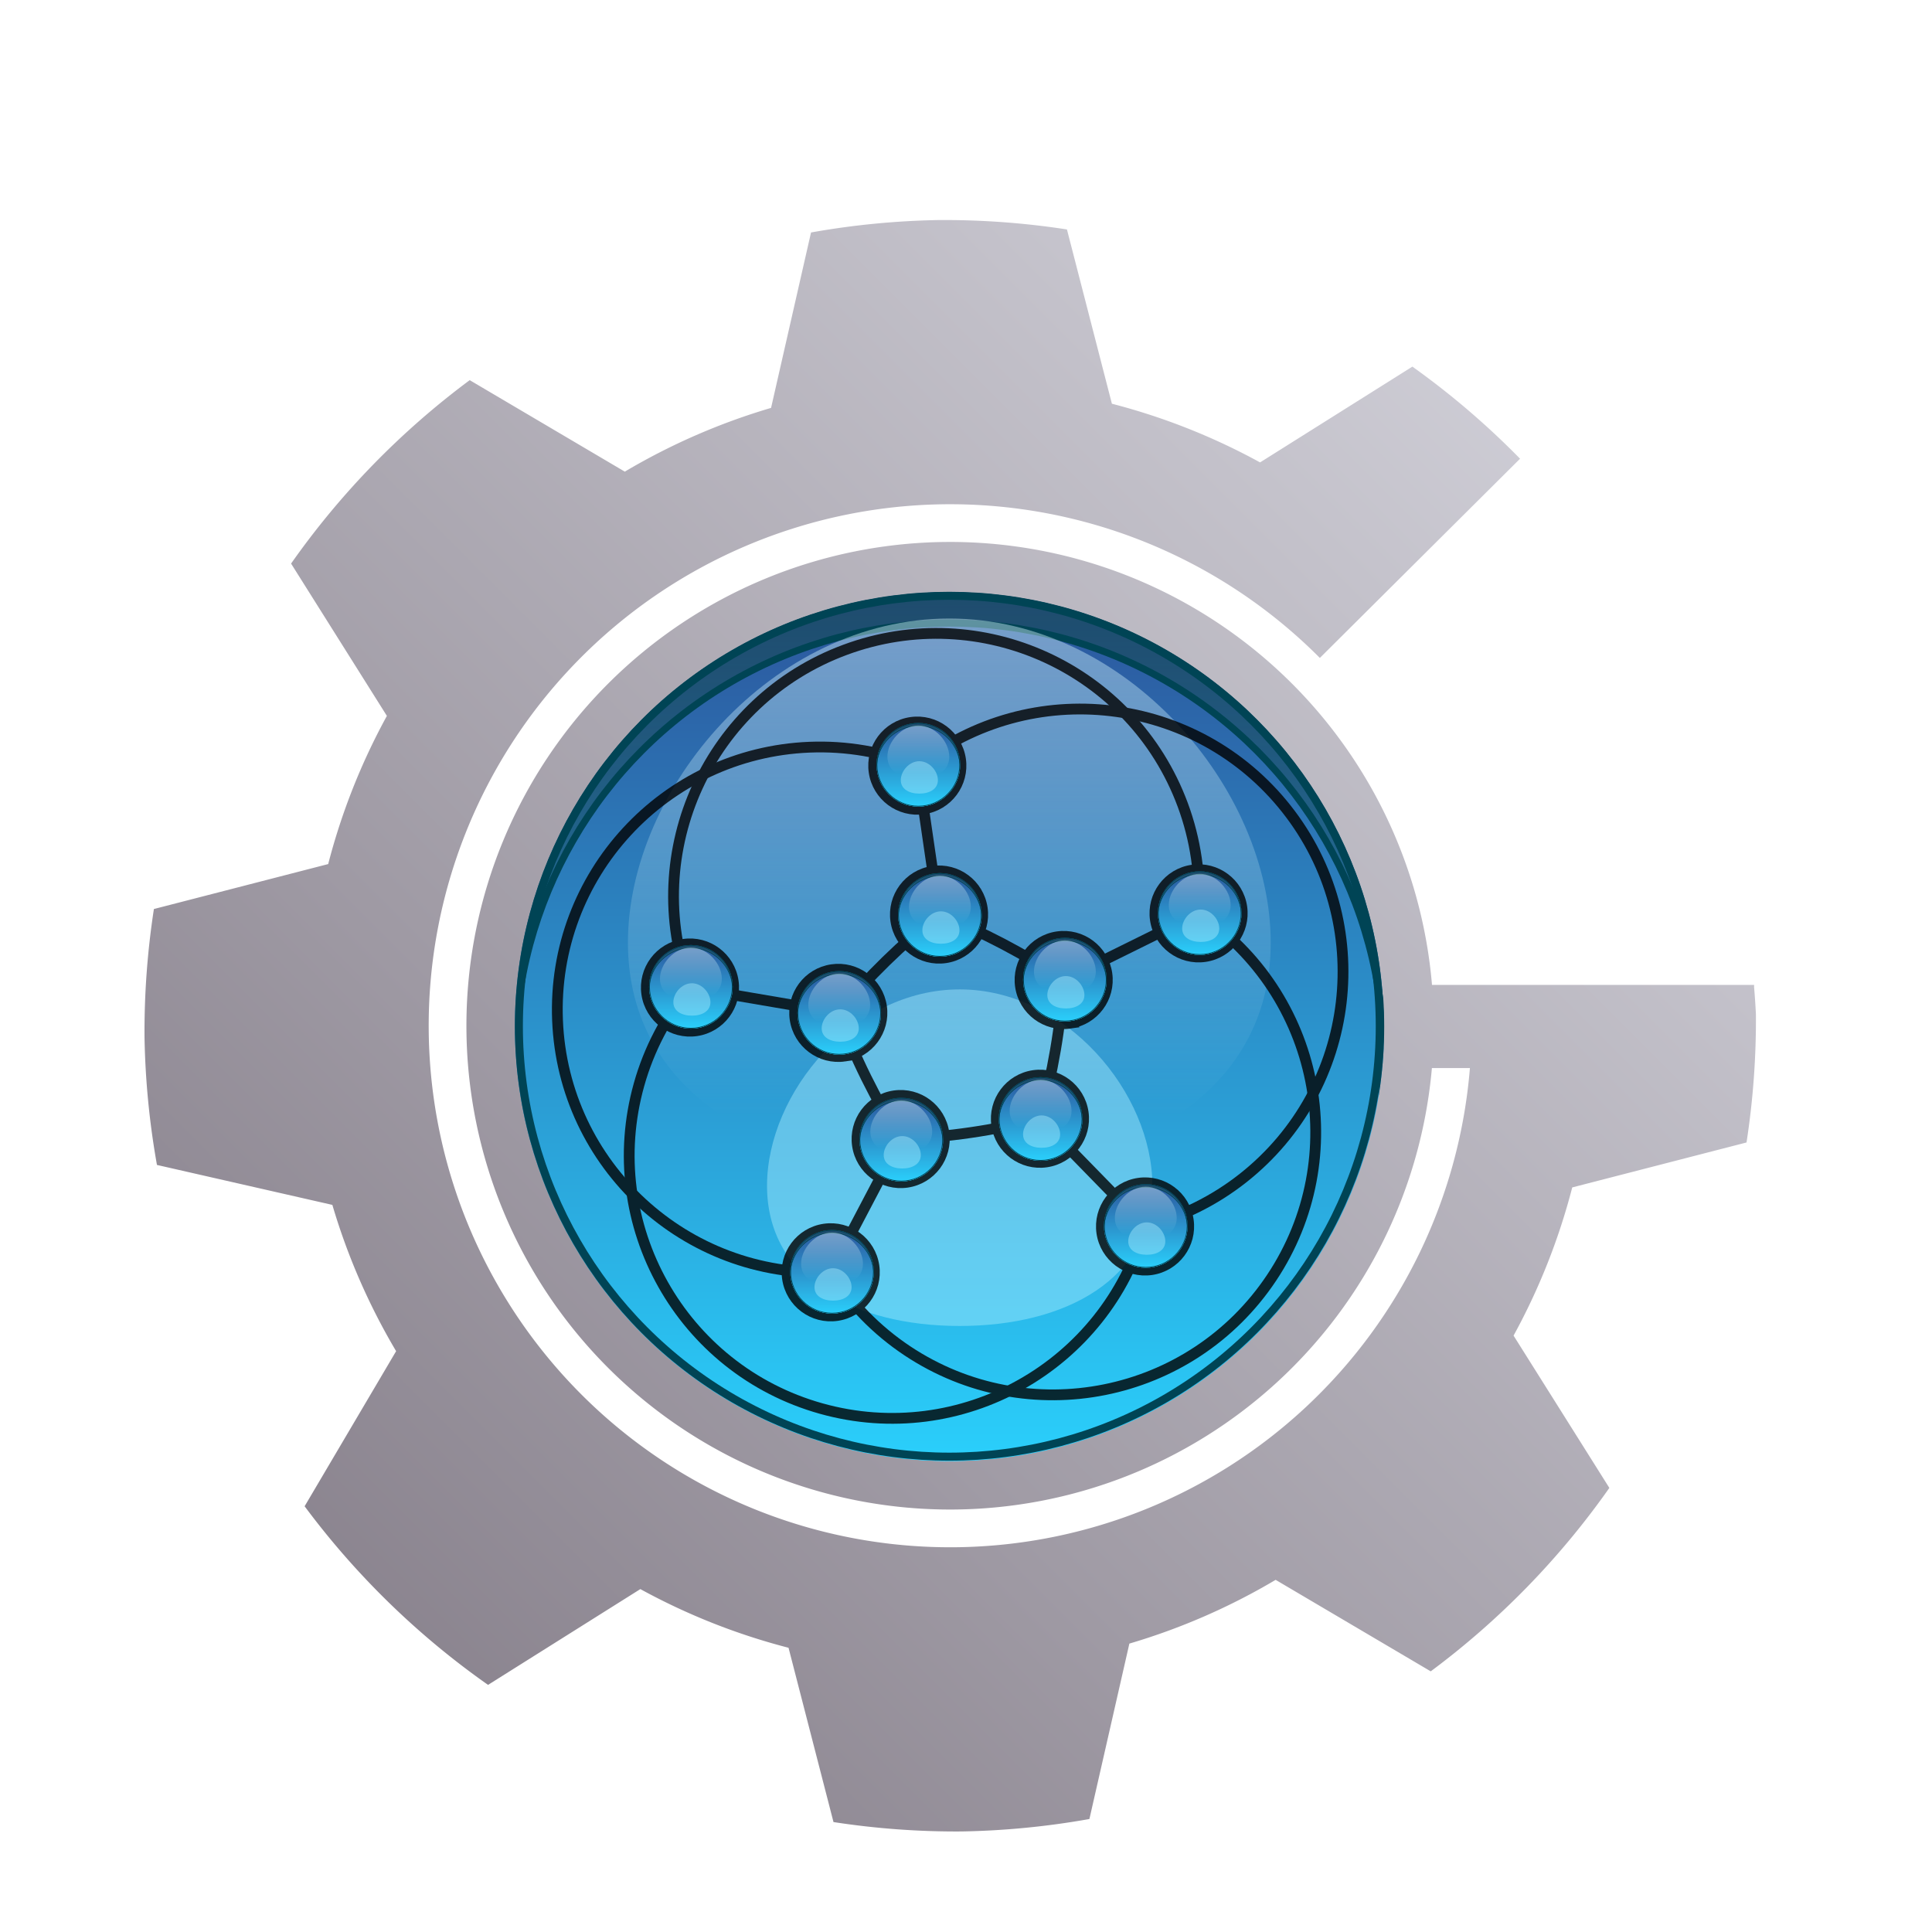 <?xml version="1.0" encoding="UTF-8" standalone="no"?>
<svg xmlns:dc="http://purl.org/dc/elements/1.1/" xmlns:cc="http://creativecommons.org/ns#" xmlns:rdf="http://www.w3.org/1999/02/22-rdf-syntax-ns#" xmlns:svg="http://www.w3.org/2000/svg" xmlns="http://www.w3.org/2000/svg" xmlns:xlink="http://www.w3.org/1999/xlink" version="1.1" id="svg8155" viewBox="0 0 204.169 204.169" height="57.621mm" width="57.621mm">
  <defs id="defs8157">
    <filter id="filter8143" style="color-interpolation-filters:sRGB">
      <feFlood id="feFlood8145" result="flood" flood-color="rgb(0,0,0)" flood-opacity="0.498"/>
      <feComposite id="feComposite8147" result="composite1" operator="in" in2="SourceGraphic" in="flood"/>
      <feGaussianBlur id="feGaussianBlur8149" result="blur" stdDeviation="17.188" in="composite1"/>
      <feOffset id="feOffset8151" result="offset" dy="16.1" dx="-2.1"/>
      <feComposite id="feComposite8153" result="composite2" operator="over" in2="offset" in="SourceGraphic"/>
    </filter>
    <linearGradient gradientUnits="userSpaceOnUse" y2="425.362" x2="2039" y1="9.862" x1="2454.5" id="linearGradient19116-3-9" xlink:href="#linearGradient6809" gradientTransform="translate(-4785.516,319.578)"/>
    <linearGradient id="linearGradient6809">
      <stop style="stop-color:#dbdbe3;stop-opacity:1" offset="0" id="stop6811"/>
      <stop style="stop-color:#87808b;stop-opacity:1" offset="1" id="stop6813"/>
    </linearGradient>
    <linearGradient y2="436.362" x2="221" y1="100.362" x1="221" gradientTransform="translate(380,0)" gradientUnits="userSpaceOnUse" id="linearGradient21521" xlink:href="#linearGradient16708"/>
    <linearGradient id="linearGradient16708">
      <stop id="stop16710" offset="0" style="stop-color:#2c5aa0;stop-opacity:1"/>
      <stop id="stop16712" offset="1" style="stop-color:#2ad4ff;stop-opacity:1"/>
    </linearGradient>
    <linearGradient gradientUnits="userSpaceOnUse" y2="434.351" x2="597.505" y1="99.889" x1="597.505" id="linearGradient16734-3-7" xlink:href="#linearGradient16728"/>
    <linearGradient id="linearGradient16728">
      <stop id="stop16730" offset="0" style="stop-color:#164450;stop-opacity:0.632"/>
      <stop id="stop16732" offset="1" style="stop-color:#164450;stop-opacity:0;"/>
    </linearGradient>
    <linearGradient y2="436.362" x2="221" y1="100.362" x1="221" gradientTransform="translate(380,12)" gradientUnits="userSpaceOnUse" id="linearGradient7709" xlink:href="#linearGradient16708"/>
    <clipPath id="clipPath16942-0-6" clipPathUnits="userSpaceOnUse">
      <circle r="168.5" cy="266.923" cx="601.672" id="circle16944-0-9" style="fill:#000000;fill-opacity:1;stroke:none;stroke-width:2.705;stroke-linejoin:bevel;stroke-miterlimit:4;stroke-dasharray:none;stroke-opacity:1"/>
    </clipPath>
    <filter height="1.252" y="-0.126" width="1.252" x="-0.126" id="filter16817-38-0" style="color-interpolation-filters:sRGB">
      <feGaussianBlur id="feGaussianBlur16819-2-8" stdDeviation="17.692"/>
    </filter>
    <linearGradient y2="295.051" x2="599.627" y1="104.839" x1="599.627" gradientTransform="translate(0,6)" gradientUnits="userSpaceOnUse" id="linearGradient21525" xlink:href="#linearGradient16741"/>
    <linearGradient id="linearGradient16741">
      <stop id="stop16743" offset="0" style="stop-color:#d5f6ff;stop-opacity:0.759"/>
      <stop id="stop16745" offset="1" style="stop-color:#d5f6ff;stop-opacity:0;"/>
    </linearGradient>
    <filter height="1.104" y="-0.052" width="1.089" x="-0.045" id="filter17500-4-3" style="color-interpolation-filters:sRGB">
      <feGaussianBlur id="feGaussianBlur17502-6-5" stdDeviation="4.647"/>
    </filter>
    <clipPath id="clipPath17226-9-5" clipPathUnits="userSpaceOnUse">
      <circle style="fill:url(#linearGradient17230);fill-opacity:1;stroke:none;stroke-width:2.705;stroke-linejoin:bevel;stroke-miterlimit:4;stroke-dasharray:none;stroke-opacity:1" id="circle17228-10-8" cx="601.5" cy="388.737" r="168.5"/>
    </clipPath>
    <filter height="1.082" y="-0.041" width="1.082" x="-0.041" id="filter17218-9-9" style="color-interpolation-filters:sRGB">
      <feGaussianBlur id="feGaussianBlur17220-40-6" stdDeviation="5.729"/>
    </filter>
    <filter height="1.73" y="-0.365" width="1.631" x="-0.315" id="filter17520-3-3" style="color-interpolation-filters:sRGB">
      <feGaussianBlur id="feGaussianBlur17522-99-6" stdDeviation="19.68"/>
    </filter>
    <filter id="filter21963" style="color-interpolation-filters:sRGB">
      <feColorMatrix id="feColorMatrix21965" result="color1" values="210" type="hueRotate"/>
      <feColorMatrix id="feColorMatrix21967" result="color2" values="1" type="saturate"/>
    </filter>
    <filter id="filter19686-4" style="color-interpolation-filters:sRGB">
      <feColorMatrix id="feColorMatrix19688-5" result="color1" values="310" type="hueRotate"/>
      <feColorMatrix id="feColorMatrix19690-8" result="color2" values="1" type="saturate"/>
    </filter>
    <linearGradient y2="436.362" x2="221" y1="100.362" x1="221" gradientTransform="translate(400.668,-319.99)" gradientUnits="userSpaceOnUse" id="linearGradient7711" xlink:href="#linearGradient16708"/>
    <linearGradient y2="434.351" x2="597.505" y1="99.889" x1="597.505" gradientTransform="translate(20.668,-319.99)" gradientUnits="userSpaceOnUse" id="linearGradient7713" xlink:href="#linearGradient16728"/>
    <clipPath id="clipPath16942-5-2-7" clipPathUnits="userSpaceOnUse">
      <circle r="168.5" cy="266.923" cx="601.672" id="circle16944-6-3-58" style="fill:#000000;fill-opacity:1;stroke:none;stroke-width:2.705;stroke-linejoin:bevel;stroke-miterlimit:4;stroke-dasharray:none;stroke-opacity:1"/>
    </clipPath>
    <filter height="1.252" y="-0.126" width="1.252" x="-0.126" id="filter16817-6-1-2" style="color-interpolation-filters:sRGB">
      <feGaussianBlur id="feGaussianBlur16819-0-5-6" stdDeviation="17.692"/>
    </filter>
    <linearGradient y2="295.051" x2="599.627" y1="104.839" x1="599.627" gradientTransform="translate(20.668,-313.99)" gradientUnits="userSpaceOnUse" id="linearGradient7717" xlink:href="#linearGradient16741"/>
    <filter height="1.104" y="-0.052" width="1.089" x="-0.045" id="filter17500-9-0-5" style="color-interpolation-filters:sRGB">
      <feGaussianBlur id="feGaussianBlur17502-5-8-5" stdDeviation="4.647"/>
    </filter>
    <clipPath id="clipPath17226-5-4-1" clipPathUnits="userSpaceOnUse">
      <circle style="fill:url(#linearGradient17230);fill-opacity:1;stroke:none;stroke-width:2.705;stroke-linejoin:bevel;stroke-miterlimit:4;stroke-dasharray:none;stroke-opacity:1" id="circle17228-9-2-7" cx="601.5" cy="388.737" r="168.5"/>
    </clipPath>
    <filter height="1.082" y="-0.041" width="1.082" x="-0.041" id="filter17218-2-6-3" style="color-interpolation-filters:sRGB">
      <feGaussianBlur id="feGaussianBlur17220-4-5-6" stdDeviation="5.729"/>
    </filter>
    <filter height="1.73" y="-0.365" width="1.631" x="-0.315" id="filter17520-2-7-9" style="color-interpolation-filters:sRGB">
      <feGaussianBlur id="feGaussianBlur17522-9-5-4" stdDeviation="19.68"/>
    </filter>
    <filter id="filter8798" style="color-interpolation-filters:sRGB">
      <feColorMatrix id="feColorMatrix8800" result="color1" values="310" type="hueRotate"/>
      <feColorMatrix id="feColorMatrix8802" result="color2" values="1" type="saturate"/>
    </filter>
    <clipPath id="clipPath8825" clipPathUnits="userSpaceOnUse">
      <circle r="168.5" cy="266.923" cx="601.672" id="circle8827" style="fill:#000000;fill-opacity:1;stroke:none;stroke-width:2.705;stroke-linejoin:bevel;stroke-miterlimit:4;stroke-dasharray:none;stroke-opacity:1"/>
    </clipPath>
    <clipPath id="clipPath8844" clipPathUnits="userSpaceOnUse">
      <circle style="fill:url(#linearGradient17230);fill-opacity:1;stroke:none;stroke-width:2.705;stroke-linejoin:bevel;stroke-miterlimit:4;stroke-dasharray:none;stroke-opacity:1" id="circle8846" cx="601.5" cy="388.737" r="168.5"/>
    </clipPath>
    <filter id="filter8856" style="color-interpolation-filters:sRGB">
      <feColorMatrix id="feColorMatrix8858" result="color1" values="310" type="hueRotate"/>
      <feColorMatrix id="feColorMatrix8860" result="color2" values="1" type="saturate"/>
    </filter>
    <clipPath id="clipPath8883" clipPathUnits="userSpaceOnUse">
      <circle r="168.5" cy="266.923" cx="601.672" id="circle8885" style="fill:#000000;fill-opacity:1;stroke:none;stroke-width:2.705;stroke-linejoin:bevel;stroke-miterlimit:4;stroke-dasharray:none;stroke-opacity:1"/>
    </clipPath>
    <clipPath id="clipPath8902" clipPathUnits="userSpaceOnUse">
      <circle style="fill:url(#linearGradient17230);fill-opacity:1;stroke:none;stroke-width:2.705;stroke-linejoin:bevel;stroke-miterlimit:4;stroke-dasharray:none;stroke-opacity:1" id="circle8904" cx="601.5" cy="388.737" r="168.5"/>
    </clipPath>
    <filter id="filter8914" style="color-interpolation-filters:sRGB">
      <feColorMatrix id="feColorMatrix8916" result="color1" values="310" type="hueRotate"/>
      <feColorMatrix id="feColorMatrix8918" result="color2" values="1" type="saturate"/>
    </filter>
    <clipPath id="clipPath8941" clipPathUnits="userSpaceOnUse">
      <circle r="168.5" cy="266.923" cx="601.672" id="circle8943" style="fill:#000000;fill-opacity:1;stroke:none;stroke-width:2.705;stroke-linejoin:bevel;stroke-miterlimit:4;stroke-dasharray:none;stroke-opacity:1"/>
    </clipPath>
    <clipPath id="clipPath8960" clipPathUnits="userSpaceOnUse">
      <circle style="fill:url(#linearGradient17230);fill-opacity:1;stroke:none;stroke-width:2.705;stroke-linejoin:bevel;stroke-miterlimit:4;stroke-dasharray:none;stroke-opacity:1" id="circle8962" cx="601.5" cy="388.737" r="168.5"/>
    </clipPath>
    <filter id="filter8972" style="color-interpolation-filters:sRGB">
      <feColorMatrix id="feColorMatrix8974" result="color1" values="310" type="hueRotate"/>
      <feColorMatrix id="feColorMatrix8976" result="color2" values="1" type="saturate"/>
    </filter>
    <clipPath id="clipPath8999" clipPathUnits="userSpaceOnUse">
      <circle r="168.5" cy="266.923" cx="601.672" id="circle9001" style="fill:#000000;fill-opacity:1;stroke:none;stroke-width:2.705;stroke-linejoin:bevel;stroke-miterlimit:4;stroke-dasharray:none;stroke-opacity:1"/>
    </clipPath>
    <clipPath id="clipPath9018" clipPathUnits="userSpaceOnUse">
      <circle style="fill:url(#linearGradient17230);fill-opacity:1;stroke:none;stroke-width:2.705;stroke-linejoin:bevel;stroke-miterlimit:4;stroke-dasharray:none;stroke-opacity:1" id="circle9020" cx="601.5" cy="388.737" r="168.5"/>
    </clipPath>
    <filter id="filter9030" style="color-interpolation-filters:sRGB">
      <feColorMatrix id="feColorMatrix9032" result="color1" values="310" type="hueRotate"/>
      <feColorMatrix id="feColorMatrix9034" result="color2" values="1" type="saturate"/>
    </filter>
    <clipPath id="clipPath9057" clipPathUnits="userSpaceOnUse">
      <circle r="168.5" cy="266.923" cx="601.672" id="circle9059" style="fill:#000000;fill-opacity:1;stroke:none;stroke-width:2.705;stroke-linejoin:bevel;stroke-miterlimit:4;stroke-dasharray:none;stroke-opacity:1"/>
    </clipPath>
    <clipPath id="clipPath9076" clipPathUnits="userSpaceOnUse">
      <circle style="fill:url(#linearGradient17230);fill-opacity:1;stroke:none;stroke-width:2.705;stroke-linejoin:bevel;stroke-miterlimit:4;stroke-dasharray:none;stroke-opacity:1" id="circle9078" cx="601.5" cy="388.737" r="168.5"/>
    </clipPath>
    <filter id="filter9088" style="color-interpolation-filters:sRGB">
      <feColorMatrix id="feColorMatrix9090" result="color1" values="310" type="hueRotate"/>
      <feColorMatrix id="feColorMatrix9092" result="color2" values="1" type="saturate"/>
    </filter>
    <clipPath id="clipPath9115" clipPathUnits="userSpaceOnUse">
      <circle r="168.5" cy="266.923" cx="601.672" id="circle9117" style="fill:#000000;fill-opacity:1;stroke:none;stroke-width:2.705;stroke-linejoin:bevel;stroke-miterlimit:4;stroke-dasharray:none;stroke-opacity:1"/>
    </clipPath>
    <clipPath id="clipPath9134" clipPathUnits="userSpaceOnUse">
      <circle style="fill:url(#linearGradient17230);fill-opacity:1;stroke:none;stroke-width:2.705;stroke-linejoin:bevel;stroke-miterlimit:4;stroke-dasharray:none;stroke-opacity:1" id="circle9136" cx="601.5" cy="388.737" r="168.5"/>
    </clipPath>
    <filter id="filter9146" style="color-interpolation-filters:sRGB">
      <feColorMatrix id="feColorMatrix9148" result="color1" values="310" type="hueRotate"/>
      <feColorMatrix id="feColorMatrix9150" result="color2" values="1" type="saturate"/>
    </filter>
    <clipPath id="clipPath9173" clipPathUnits="userSpaceOnUse">
      <circle r="168.5" cy="266.923" cx="601.672" id="circle9175" style="fill:#000000;fill-opacity:1;stroke:none;stroke-width:2.705;stroke-linejoin:bevel;stroke-miterlimit:4;stroke-dasharray:none;stroke-opacity:1"/>
    </clipPath>
    <clipPath id="clipPath9192" clipPathUnits="userSpaceOnUse">
      <circle style="fill:url(#linearGradient17230);fill-opacity:1;stroke:none;stroke-width:2.705;stroke-linejoin:bevel;stroke-miterlimit:4;stroke-dasharray:none;stroke-opacity:1" id="circle9194" cx="601.5" cy="388.737" r="168.5"/>
    </clipPath>
    <filter id="filter9204" style="color-interpolation-filters:sRGB">
      <feColorMatrix id="feColorMatrix9206" result="color1" values="310" type="hueRotate"/>
      <feColorMatrix id="feColorMatrix9208" result="color2" values="1" type="saturate"/>
    </filter>
    <clipPath id="clipPath9231" clipPathUnits="userSpaceOnUse">
      <circle r="168.5" cy="266.923" cx="601.672" id="circle9233" style="fill:#000000;fill-opacity:1;stroke:none;stroke-width:2.705;stroke-linejoin:bevel;stroke-miterlimit:4;stroke-dasharray:none;stroke-opacity:1"/>
    </clipPath>
    <clipPath id="clipPath9250" clipPathUnits="userSpaceOnUse">
      <circle style="fill:url(#linearGradient17230);fill-opacity:1;stroke:none;stroke-width:2.705;stroke-linejoin:bevel;stroke-miterlimit:4;stroke-dasharray:none;stroke-opacity:1" id="circle9252" cx="601.5" cy="388.737" r="168.5"/>
    </clipPath>
    <filter id="filter9262" style="color-interpolation-filters:sRGB">
      <feColorMatrix id="feColorMatrix9264" result="color1" values="310" type="hueRotate"/>
      <feColorMatrix id="feColorMatrix9266" result="color2" values="1" type="saturate"/>
    </filter>
    <clipPath id="clipPath9289" clipPathUnits="userSpaceOnUse">
      <circle r="168.5" cy="266.923" cx="601.672" id="circle9291" style="fill:#000000;fill-opacity:1;stroke:none;stroke-width:2.705;stroke-linejoin:bevel;stroke-miterlimit:4;stroke-dasharray:none;stroke-opacity:1"/>
    </clipPath>
    <clipPath id="clipPath9308" clipPathUnits="userSpaceOnUse">
      <circle style="fill:url(#linearGradient17230);fill-opacity:1;stroke:none;stroke-width:2.705;stroke-linejoin:bevel;stroke-miterlimit:4;stroke-dasharray:none;stroke-opacity:1" id="circle9310" cx="601.5" cy="388.737" r="168.5"/>
    </clipPath>
    <linearGradient y2="436.362" x2="221" y1="100.362" x1="221" gradientTransform="translate(380,12)" gradientUnits="userSpaceOnUse" id="linearGradient10187" xlink:href="#linearGradient16708"/>
    <linearGradient y2="436.362" x2="221" y1="100.362" x1="221" gradientTransform="translate(400.668,-319.99)" gradientUnits="userSpaceOnUse" id="linearGradient10189" xlink:href="#linearGradient16708"/>
    <linearGradient y2="434.351" x2="597.505" y1="99.889" x1="597.505" gradientTransform="translate(20.668,-319.99)" gradientUnits="userSpaceOnUse" id="linearGradient10191" xlink:href="#linearGradient16728"/>
    <linearGradient y2="436.362" x2="221" y1="100.362" x1="221" gradientTransform="translate(380,12)" gradientUnits="userSpaceOnUse" id="linearGradient10193" xlink:href="#linearGradient16708"/>
    <linearGradient y2="295.051" x2="599.627" y1="104.839" x1="599.627" gradientTransform="translate(20.668,-313.99)" gradientUnits="userSpaceOnUse" id="linearGradient10195" xlink:href="#linearGradient16741"/>
    <linearGradient y2="436.362" x2="221" y1="100.362" x1="221" gradientTransform="translate(400.668,-319.99)" gradientUnits="userSpaceOnUse" id="linearGradient10197" xlink:href="#linearGradient16708"/>
    <linearGradient y2="434.351" x2="597.505" y1="99.889" x1="597.505" gradientTransform="translate(20.668,-319.99)" gradientUnits="userSpaceOnUse" id="linearGradient10199" xlink:href="#linearGradient16728"/>
    <linearGradient y2="436.362" x2="221" y1="100.362" x1="221" gradientTransform="translate(380,12)" gradientUnits="userSpaceOnUse" id="linearGradient10201" xlink:href="#linearGradient16708"/>
    <linearGradient y2="295.051" x2="599.627" y1="104.839" x1="599.627" gradientTransform="translate(20.668,-313.99)" gradientUnits="userSpaceOnUse" id="linearGradient10203" xlink:href="#linearGradient16741"/>
    <linearGradient y2="436.362" x2="221" y1="100.362" x1="221" gradientTransform="translate(400.668,-319.99)" gradientUnits="userSpaceOnUse" id="linearGradient10205" xlink:href="#linearGradient16708"/>
    <linearGradient y2="434.351" x2="597.505" y1="99.889" x1="597.505" gradientTransform="translate(20.668,-319.99)" gradientUnits="userSpaceOnUse" id="linearGradient10207" xlink:href="#linearGradient16728"/>
    <linearGradient y2="436.362" x2="221" y1="100.362" x1="221" gradientTransform="translate(380,12)" gradientUnits="userSpaceOnUse" id="linearGradient10209" xlink:href="#linearGradient16708"/>
    <linearGradient y2="295.051" x2="599.627" y1="104.839" x1="599.627" gradientTransform="translate(20.668,-313.99)" gradientUnits="userSpaceOnUse" id="linearGradient10211" xlink:href="#linearGradient16741"/>
    <linearGradient y2="436.362" x2="221" y1="100.362" x1="221" gradientTransform="translate(400.668,-319.99)" gradientUnits="userSpaceOnUse" id="linearGradient10213" xlink:href="#linearGradient16708"/>
    <linearGradient y2="434.351" x2="597.505" y1="99.889" x1="597.505" gradientTransform="translate(20.668,-319.99)" gradientUnits="userSpaceOnUse" id="linearGradient10215" xlink:href="#linearGradient16728"/>
    <linearGradient y2="436.362" x2="221" y1="100.362" x1="221" gradientTransform="translate(380,12)" gradientUnits="userSpaceOnUse" id="linearGradient10217" xlink:href="#linearGradient16708"/>
    <linearGradient y2="295.051" x2="599.627" y1="104.839" x1="599.627" gradientTransform="translate(20.668,-313.99)" gradientUnits="userSpaceOnUse" id="linearGradient10219" xlink:href="#linearGradient16741"/>
    <linearGradient y2="436.362" x2="221" y1="100.362" x1="221" gradientTransform="translate(400.668,-319.99)" gradientUnits="userSpaceOnUse" id="linearGradient10221" xlink:href="#linearGradient16708"/>
    <linearGradient y2="434.351" x2="597.505" y1="99.889" x1="597.505" gradientTransform="translate(20.668,-319.99)" gradientUnits="userSpaceOnUse" id="linearGradient10223" xlink:href="#linearGradient16728"/>
    <linearGradient y2="436.362" x2="221" y1="100.362" x1="221" gradientTransform="translate(380,12)" gradientUnits="userSpaceOnUse" id="linearGradient10225" xlink:href="#linearGradient16708"/>
    <linearGradient y2="295.051" x2="599.627" y1="104.839" x1="599.627" gradientTransform="translate(20.668,-313.99)" gradientUnits="userSpaceOnUse" id="linearGradient10227" xlink:href="#linearGradient16741"/>
    <linearGradient y2="436.362" x2="221" y1="100.362" x1="221" gradientTransform="translate(400.668,-319.99)" gradientUnits="userSpaceOnUse" id="linearGradient10229" xlink:href="#linearGradient16708"/>
    <linearGradient y2="434.351" x2="597.505" y1="99.889" x1="597.505" gradientTransform="translate(20.668,-319.99)" gradientUnits="userSpaceOnUse" id="linearGradient10231" xlink:href="#linearGradient16728"/>
    <linearGradient y2="436.362" x2="221" y1="100.362" x1="221" gradientTransform="translate(380,12)" gradientUnits="userSpaceOnUse" id="linearGradient10233" xlink:href="#linearGradient16708"/>
    <linearGradient y2="295.051" x2="599.627" y1="104.839" x1="599.627" gradientTransform="translate(20.668,-313.99)" gradientUnits="userSpaceOnUse" id="linearGradient10235" xlink:href="#linearGradient16741"/>
    <linearGradient y2="436.362" x2="221" y1="100.362" x1="221" gradientTransform="translate(400.668,-319.99)" gradientUnits="userSpaceOnUse" id="linearGradient10237" xlink:href="#linearGradient16708"/>
    <linearGradient y2="434.351" x2="597.505" y1="99.889" x1="597.505" gradientTransform="translate(20.668,-319.99)" gradientUnits="userSpaceOnUse" id="linearGradient10239" xlink:href="#linearGradient16728"/>
    <linearGradient y2="436.362" x2="221" y1="100.362" x1="221" gradientTransform="translate(380,12)" gradientUnits="userSpaceOnUse" id="linearGradient10241" xlink:href="#linearGradient16708"/>
    <linearGradient y2="295.051" x2="599.627" y1="104.839" x1="599.627" gradientTransform="translate(20.668,-313.99)" gradientUnits="userSpaceOnUse" id="linearGradient10243" xlink:href="#linearGradient16741"/>
    <linearGradient y2="436.362" x2="221" y1="100.362" x1="221" gradientTransform="translate(400.668,-319.99)" gradientUnits="userSpaceOnUse" id="linearGradient10245" xlink:href="#linearGradient16708"/>
    <linearGradient y2="434.351" x2="597.505" y1="99.889" x1="597.505" gradientTransform="translate(20.668,-319.99)" gradientUnits="userSpaceOnUse" id="linearGradient10247" xlink:href="#linearGradient16728"/>
    <linearGradient y2="436.362" x2="221" y1="100.362" x1="221" gradientTransform="translate(380,12)" gradientUnits="userSpaceOnUse" id="linearGradient10249" xlink:href="#linearGradient16708"/>
    <linearGradient y2="295.051" x2="599.627" y1="104.839" x1="599.627" gradientTransform="translate(20.668,-313.99)" gradientUnits="userSpaceOnUse" id="linearGradient10251" xlink:href="#linearGradient16741"/>
    <linearGradient y2="436.362" x2="221" y1="100.362" x1="221" gradientTransform="translate(400.668,-319.99)" gradientUnits="userSpaceOnUse" id="linearGradient10253" xlink:href="#linearGradient16708"/>
    <linearGradient y2="434.351" x2="597.505" y1="99.889" x1="597.505" gradientTransform="translate(20.668,-319.99)" gradientUnits="userSpaceOnUse" id="linearGradient10255" xlink:href="#linearGradient16728"/>
    <linearGradient y2="436.362" x2="221" y1="100.362" x1="221" gradientTransform="translate(380,12)" gradientUnits="userSpaceOnUse" id="linearGradient10257" xlink:href="#linearGradient16708"/>
    <linearGradient y2="295.051" x2="599.627" y1="104.839" x1="599.627" gradientTransform="translate(20.668,-313.99)" gradientUnits="userSpaceOnUse" id="linearGradient10259" xlink:href="#linearGradient16741"/>
  </defs>
  <g transform="translate(-126.487,-224.563)" id="layer1">
    <g style="display:inline;opacity:1;filter:url(#filter8143)" transform="matrix(0.38,0,0,0.38,1197.351,108.457)" id="g7783">
      <path id="path4467-8-2" d="m -2554.895,350.636 a 224.089,224.089 0 0 0 -35.523,3.457 l -11.113,48.785 a 178.926,178.926 0 0 0 -40.676,17.729 l -43.131,-25.445 a 224.089,224.089 0 0 0 -49.674,51.012 l 26.641,42.357 a 178.926,178.926 0 0 0 -16.322,41.207 l -48.469,12.502 a 224.089,224.089 0 0 0 -2.611,35.648 224.089,224.089 0 0 0 3.459,35.522 l 48.781,11.113 a 178.926,178.926 0 0 0 17.73,40.676 l -25.445,43.133 a 224.089,224.089 0 0 0 51.012,49.674 l 42.355,-26.639 a 178.926,178.926 0 0 0 41.209,16.32 l 12.502,48.469 a 224.089,224.089 0 0 0 35.648,2.611 224.089,224.089 0 0 0 35.522,-3.459 l 11.113,-48.783 a 178.926,178.926 0 0 0 40.676,-17.729 l 43.131,25.443 a 224.089,224.089 0 0 0 49.676,-51.01 l -26.639,-42.357 a 178.926,178.926 0 0 0 16.318,-41.209 l 48.469,-12.502 a 224.089,224.089 0 0 0 2.613,-35.648 224.089,224.089 0 0 0 -0.508,-7.529 l 0,-0.635 -89.574,0 a 134.544,134.544 0 0 0 -133.984,-123.192 134.544,134.544 0 0 0 -134.543,134.543 134.544,134.544 0 0 0 134.543,134.543 134.544,134.544 0 0 0 133.955,-122.769 l 10.572,0 a 145.035,145.034 0 0 1 -142.465,133.248 145.035,145.034 0 0 1 -147.082,-142.959 145.035,145.034 0 0 1 142.957,-147.08 145.035,145.034 0 0 1 104.859,42.729 l 55.676,-55.402 a 224.089,224.089 0 0 0 -29.945,-25.611 l -42.358,26.639 a 178.926,178.926 0 0 0 -41.207,-16.32 l -12.502,-48.469 a 224.089,224.089 0 0 0 -35.646,-2.611 z" style="fill:url(#linearGradient19116-3-9);fill-opacity:1;stroke:none;stroke-width:2.705;stroke-linejoin:bevel;stroke-miterlimit:4;stroke-dasharray:none;stroke-opacity:1"/>
      <g id="g17642-7-5" transform="matrix(0.717,0,0,0.717,-2983.233,383.583)">
        <circle style="fill:url(#linearGradient21521);fill-opacity:1;stroke:none;stroke-width:2.705;stroke-linejoin:bevel;stroke-miterlimit:4;stroke-dasharray:none;stroke-opacity:1" id="circle16716-3-6" cx="601.5" cy="266.862" r="168.5"/>
        <circle r="168.5" cy="266.862" cx="601.5" id="circle16724-0-4" style="fill:url(#linearGradient16734-3-7);fill-opacity:1;stroke:none;stroke-width:2.705;stroke-linejoin:bevel;stroke-miterlimit:4;stroke-dasharray:none;stroke-opacity:1"/>
        <circle clip-path="url(#clipPath16942-0-6)" style="fill:url(#linearGradient10187);fill-opacity:1;stroke:#004455;stroke-width:2.705;stroke-linejoin:bevel;stroke-miterlimit:4;stroke-dasharray:none;stroke-opacity:1;filter:url(#filter16817-38-0)" id="circle16749-8-4" cx="601.5" cy="278.862" r="168.5"/>
        <path id="circle16736-3-4" d="m 726.159,234.294 c 0,59.475 -55.812,89.689 -124.659,89.689 -68.847,0 -124.659,-30.214 -124.659,-89.689 0,-59.475 55.812,-125.689 124.659,-125.689 68.847,0 124.659,66.214 124.659,125.689 z" style="opacity:0.759;fill:url(#linearGradient21525);fill-opacity:1;stroke:none;stroke-width:2.705;stroke-linejoin:bevel;stroke-miterlimit:4;stroke-dasharray:none;stroke-opacity:1;filter:url(#filter17500-4-3)"/>
        <circle transform="translate(0,-122)" clip-path="url(#clipPath17226-9-5)" style="fill:none;fill-opacity:1;stroke:#004455;stroke-width:6.205;stroke-linejoin:bevel;stroke-miterlimit:4;stroke-dasharray:none;stroke-opacity:1;filter:url(#filter17218-9-9)" id="circle16946-3-9" cx="601.5" cy="388.737" r="168.5"/>
        <path transform="matrix(0.998,0,0,1.009,1.239,-3.432)" style="opacity:0.665;fill:#aaeeff;fill-opacity:1;stroke:none;stroke-width:2.705;stroke-linejoin:bevel;stroke-miterlimit:4;stroke-dasharray:none;stroke-opacity:1;filter:url(#filter17520-3-3)" d="m 680.383,329.106 c 0,35.727 -33.526,53.876 -74.883,53.876 -41.357,0 -74.883,-18.15 -74.883,-53.876 0,-35.727 33.526,-75.501 74.883,-75.501 41.357,0 74.883,39.775 74.883,75.501 z" id="path17284-8-9"/>
      </g>
      <g transform="matrix(-1.227,0.179,-0.179,-1.227,-2496.204,1283.959)" id="g4688-7-3-9" style="opacity:0.8">
        <g id="g4690-2-8-8" style="stroke-width:2.419;stroke-miterlimit:4;stroke-dasharray:none">
          <line style="fill:none;stroke:#000000;stroke-width:2.419;stroke-miterlimit:4;stroke-dasharray:none" x1="-39.396" y1="597.497" x2="-39.396" y2="631.247" id="line4692-4-4-7"/>
          <line style="fill:none;stroke:#000000;stroke-width:2.419;stroke-miterlimit:4;stroke-dasharray:none" x1="-64.937" y1="578.938" x2="-97.033" y2="589.362" id="line4694-87-6-1"/>
          <line style="fill:none;stroke:#000000;stroke-width:2.419;stroke-miterlimit:4;stroke-dasharray:none" x1="-55.181" y1="548.916" x2="-75.018" y2="521.609" id="line4696-9-2-0"/>
          <line style="fill:none;stroke:#000000;stroke-width:2.419;stroke-miterlimit:4;stroke-dasharray:none" x1="-23.611" y1="548.916" x2="-3.774" y2="521.609" id="line4698-2-1-9"/>
          <line style="fill:none;stroke:#000000;stroke-width:2.419;stroke-miterlimit:4;stroke-dasharray:none" x1="-13.855" y1="578.938" x2="18.239" y2="589.362" id="line4700-7-4-6"/>
          <path style="fill:none;stroke:#000000;stroke-width:2.419;stroke-miterlimit:4;stroke-dasharray:none" d="m -64.937,578.938 c 7.842,7.062 16.402,13.282 25.541,18.559" id="path4702-6-0-7"/>
          <path style="fill:none;stroke:#000000;stroke-width:2.419;stroke-miterlimit:4;stroke-dasharray:none" d="m -55.181,548.916 c -4.293,9.639 -7.562,19.702 -9.756,30.022" id="path4704-62-1-8"/>
          <path style="fill:none;stroke:#000000;stroke-width:2.419;stroke-miterlimit:4;stroke-dasharray:none" d="m -23.611,548.916 c -10.494,-1.103 -21.076,-1.103 -31.57,0" id="path4706-6-7-4"/>
          <path style="fill:none;stroke:#000000;stroke-width:2.419;stroke-miterlimit:4;stroke-dasharray:none" d="m -13.855,578.938 c -2.193,-10.32 -5.463,-20.384 -9.756,-30.022" id="path4708-22-4-9"/>
          <path style="fill:none;stroke:#000000;stroke-width:2.419;stroke-miterlimit:4;stroke-dasharray:none" d="m -39.396,597.497 c 9.139,-5.276 17.699,-11.496 25.541,-18.559" id="path4710-1-7-7"/>
          <path style="fill:none;stroke:#000000;stroke-width:2.419;stroke-miterlimit:4;stroke-dasharray:none" d="m -39.396,631.247 c -28.182,16.285 -64.227,6.638 -80.51,-21.543 -16.283,-28.182 -6.639,-64.227 21.543,-80.51 7.164,-4.139 15.117,-6.723 23.345,-7.585" id="path4712-4-9-5"/>
          <path style="fill:none;stroke:#000000;stroke-width:2.419;stroke-miterlimit:4;stroke-dasharray:none" d="m -97.033,589.362 c -24.201,-21.763 -26.18,-59.023 -4.418,-83.227 21.762,-24.201 59.023,-26.18 83.227,-4.418 6.162,5.541 11.084,12.318 14.45,19.892" id="path4714-50-4-3"/>
          <path style="fill:none;stroke:#000000;stroke-width:2.419;stroke-miterlimit:4;stroke-dasharray:none" d="m -75.018,521.609 c 13.216,-29.743 48.042,-43.141 77.784,-29.925 29.742,13.217 43.141,48.043 29.926,77.785 -3.365,7.574 -8.289,14.352 -14.453,19.893" id="path4716-6-9-5"/>
          <path style="fill:none;stroke:#000000;stroke-width:2.419;stroke-miterlimit:4;stroke-dasharray:none" d="m -3.774,521.609 c 32.37,3.391 55.865,32.381 52.472,64.751 -3.389,32.37 -32.379,55.863 -64.75,52.473 -8.227,-0.861 -16.181,-3.447 -23.344,-7.586" id="path4718-5-5-6"/>
          <path style="fill:none;stroke:#000000;stroke-width:2.419;stroke-miterlimit:4;stroke-dasharray:none" d="m 18.239,589.362 c 6.789,31.83 -13.512,63.137 -45.344,69.926 -31.832,6.789 -63.139,-13.512 -69.928,-45.345 -1.727,-8.104 -1.727,-16.478 0,-24.581" id="path4720-9-7-2"/>
        </g>
        <circle style="fill:#ff0000;stroke:#000000;stroke-width:2" cx="-39.396" cy="597.497" r="10" id="circle4722-6-9-2"/>
        <path style="fill:#ff0000;stroke:#000000;stroke-width:2" d="m -64.937,568.939 c 5.522,0 10,4.478 10,9.999 0,5.525 -4.478,10 -10,10 -5.523,0 -10,-4.475 -10,-10 0,-5.521 4.477,-9.999 10,-9.999 z" id="path4724-2-9-7"/>
        <circle style="fill:#ff0000;stroke:#000000;stroke-width:2" cx="-55.181" cy="548.916" r="10" id="circle4726-86-0-9"/>
        <circle style="fill:#ff0000;stroke:#000000;stroke-width:2" cx="-23.611" cy="548.916" r="10" id="circle4728-6-3-4"/>
        <path style="fill:#ff0000;stroke:#000000;stroke-width:2" d="m -13.855,568.939 c 5.525,0 10,4.478 10,9.999 0,5.525 -4.475,10 -10,10 -5.521,0 -10,-4.475 -10,-10 0,-5.521 4.479,-9.999 10,-9.999 z" id="path4730-7-7-4"/>
        <circle style="fill:#ff0000;stroke:#000000;stroke-width:2" cx="-39.396" cy="631.247" r="10" id="circle4732-71-2-7"/>
        <circle style="fill:#ff0000;stroke:#000000;stroke-width:2" cx="-97.033" cy="589.362" r="10" id="circle4734-3-5-0"/>
        <circle style="fill:#ff0000;stroke:#000000;stroke-width:2" cx="-75.018" cy="521.609" r="10" id="circle4736-2-5-9"/>
        <circle style="fill:#ff0000;stroke:#000000;stroke-width:2" cx="-3.774" cy="521.609" r="10" id="circle4738-8-4-0"/>
        <circle style="fill:#ff0000;stroke:#000000;stroke-width:2" cx="18.239" cy="589.362" r="10" id="circle4740-9-8-3"/>
      </g>
      <g transform="translate(-4389.709,684.34)" id="g21585" style="filter:url(#filter21963)">
        <g style="filter:url(#filter19686-4)" transform="matrix(0.069,0,0,0.069,1762.205,-37.544)" id="g19588-9">
          <circle r="168.5" cy="-53.128" cx="622.168" id="circle16716-6-7-3" style="fill:url(#linearGradient10189);fill-opacity:1;stroke:none;stroke-width:2.705;stroke-linejoin:bevel;stroke-miterlimit:4;stroke-dasharray:none;stroke-opacity:1"/>
          <circle style="fill:url(#linearGradient10191);fill-opacity:1;stroke:none;stroke-width:2.705;stroke-linejoin:bevel;stroke-miterlimit:4;stroke-dasharray:none;stroke-opacity:1" id="circle16724-8-6-7" cx="622.168" cy="-53.128" r="168.5"/>
          <circle transform="translate(20.668,-319.99)" r="168.5" cy="278.862" cx="601.5" id="circle16749-5-0-0" style="fill:url(#linearGradient10193);fill-opacity:1;stroke:#004455;stroke-width:2.705;stroke-linejoin:bevel;stroke-miterlimit:4;stroke-dasharray:none;stroke-opacity:1;filter:url(#filter16817-6-1-2)" clip-path="url(#clipPath16942-5-2-7)"/>
          <path style="opacity:0.759;fill:url(#linearGradient10195);fill-opacity:1;stroke:none;stroke-width:2.705;stroke-linejoin:bevel;stroke-miterlimit:4;stroke-dasharray:none;stroke-opacity:1;filter:url(#filter17500-9-0-5)" d="m 746.828,-85.697 c 0,59.475 -55.812,89.689 -124.659,89.689 -68.847,0 -124.659,-30.214 -124.659,-89.689 0,-59.475 55.812,-125.689 124.659,-125.689 68.847,0 124.659,66.214 124.659,125.689 z" id="circle16736-2-1-2"/>
          <circle r="168.5" cy="388.737" cx="601.5" id="circle16946-5-9-9" style="fill:none;fill-opacity:1;stroke:#004455;stroke-width:6.205;stroke-linejoin:bevel;stroke-miterlimit:4;stroke-dasharray:none;stroke-opacity:1;filter:url(#filter17218-2-6-3)" clip-path="url(#clipPath17226-5-4-1)" transform="translate(20.668,-441.99)"/>
          <path id="path17284-2-7-4" d="m 680.383,329.106 c 0,35.727 -33.526,53.876 -74.883,53.876 -41.357,0 -74.883,-18.15 -74.883,-53.876 0,-35.727 33.526,-75.501 74.883,-75.501 41.357,0 74.883,39.775 74.883,75.501 z" style="opacity:0.665;fill:#aaeeff;fill-opacity:1;stroke:none;stroke-width:2.705;stroke-linejoin:bevel;stroke-miterlimit:4;stroke-dasharray:none;stroke-opacity:1;filter:url(#filter17520-2-7-9)" transform="matrix(0.998,0,0,1.009,21.907,-323.423)"/>
        </g>
        <g id="g19821-7" transform="matrix(0.069,0,0,0.069,1781.455,-74.294)" style="filter:url(#filter19686-4)">
          <circle style="fill:url(#linearGradient10197);fill-opacity:1;stroke:none;stroke-width:2.705;stroke-linejoin:bevel;stroke-miterlimit:4;stroke-dasharray:none;stroke-opacity:1" id="circle19823-0" cx="622.168" cy="-53.128" r="168.5"/>
          <circle r="168.5" cy="-53.128" cx="622.168" id="circle19825-1" style="fill:url(#linearGradient10199);fill-opacity:1;stroke:none;stroke-width:2.705;stroke-linejoin:bevel;stroke-miterlimit:4;stroke-dasharray:none;stroke-opacity:1"/>
          <circle clip-path="url(#clipPath16942-5-2-7)" style="fill:url(#linearGradient10201);fill-opacity:1;stroke:#004455;stroke-width:2.705;stroke-linejoin:bevel;stroke-miterlimit:4;stroke-dasharray:none;stroke-opacity:1;filter:url(#filter16817-6-1-2)" id="circle19827-3" cx="601.5" cy="278.862" r="168.5" transform="translate(20.668,-319.99)"/>
          <path id="path19829-3" d="m 746.828,-85.697 c 0,59.475 -55.812,89.689 -124.659,89.689 -68.847,0 -124.659,-30.214 -124.659,-89.689 0,-59.475 55.812,-125.689 124.659,-125.689 68.847,0 124.659,66.214 124.659,125.689 z" style="opacity:0.759;fill:url(#linearGradient10203);fill-opacity:1;stroke:none;stroke-width:2.705;stroke-linejoin:bevel;stroke-miterlimit:4;stroke-dasharray:none;stroke-opacity:1;filter:url(#filter17500-9-0-5)"/>
          <circle transform="translate(20.668,-441.99)" clip-path="url(#clipPath17226-5-4-1)" style="fill:none;fill-opacity:1;stroke:#004455;stroke-width:6.205;stroke-linejoin:bevel;stroke-miterlimit:4;stroke-dasharray:none;stroke-opacity:1;filter:url(#filter17218-2-6-3)" id="circle19831-7" cx="601.5" cy="388.737" r="168.5"/>
          <path transform="matrix(0.998,0,0,1.009,21.907,-323.423)" style="opacity:0.665;fill:#aaeeff;fill-opacity:1;stroke:none;stroke-width:2.705;stroke-linejoin:bevel;stroke-miterlimit:4;stroke-dasharray:none;stroke-opacity:1;filter:url(#filter17520-2-7-9)" d="m 680.383,329.106 c 0,35.727 -33.526,53.876 -74.883,53.876 -41.357,0 -74.883,-18.15 -74.883,-53.876 0,-35.727 33.526,-75.501 74.883,-75.501 41.357,0 74.883,39.775 74.883,75.501 z" id="path19833-2"/>
        </g>
        <g style="filter:url(#filter19686-4)" transform="matrix(0.069,0,0,0.069,1820.205,-80.044)" id="g19843-3">
          <circle r="168.5" cy="-53.128" cx="622.168" id="circle19845-4" style="fill:url(#linearGradient10205);fill-opacity:1;stroke:none;stroke-width:2.705;stroke-linejoin:bevel;stroke-miterlimit:4;stroke-dasharray:none;stroke-opacity:1"/>
          <circle style="fill:url(#linearGradient10207);fill-opacity:1;stroke:none;stroke-width:2.705;stroke-linejoin:bevel;stroke-miterlimit:4;stroke-dasharray:none;stroke-opacity:1" id="circle19847-8" cx="622.168" cy="-53.128" r="168.5"/>
          <circle transform="translate(20.668,-319.99)" r="168.5" cy="278.862" cx="601.5" id="circle19849-1" style="fill:url(#linearGradient10209);fill-opacity:1;stroke:#004455;stroke-width:2.705;stroke-linejoin:bevel;stroke-miterlimit:4;stroke-dasharray:none;stroke-opacity:1;filter:url(#filter16817-6-1-2)" clip-path="url(#clipPath16942-5-2-7)"/>
          <path style="opacity:0.759;fill:url(#linearGradient10211);fill-opacity:1;stroke:none;stroke-width:2.705;stroke-linejoin:bevel;stroke-miterlimit:4;stroke-dasharray:none;stroke-opacity:1;filter:url(#filter17500-9-0-5)" d="m 746.828,-85.697 c 0,59.475 -55.812,89.689 -124.659,89.689 -68.847,0 -124.659,-30.214 -124.659,-89.689 0,-59.475 55.812,-125.689 124.659,-125.689 68.847,0 124.659,66.214 124.659,125.689 z" id="path19851-3"/>
          <circle r="168.5" cy="388.737" cx="601.5" id="circle19853-2" style="fill:none;fill-opacity:1;stroke:#004455;stroke-width:6.205;stroke-linejoin:bevel;stroke-miterlimit:4;stroke-dasharray:none;stroke-opacity:1;filter:url(#filter17218-2-6-3)" clip-path="url(#clipPath17226-5-4-1)" transform="translate(20.668,-441.99)"/>
          <path id="path19855-2" d="m 680.383,329.106 c 0,35.727 -33.526,53.876 -74.883,53.876 -41.357,0 -74.883,-18.15 -74.883,-53.876 0,-35.727 33.526,-75.501 74.883,-75.501 41.357,0 74.883,39.775 74.883,75.501 z" style="opacity:0.665;fill:#aaeeff;fill-opacity:1;stroke:none;stroke-width:2.705;stroke-linejoin:bevel;stroke-miterlimit:4;stroke-dasharray:none;stroke-opacity:1;filter:url(#filter17520-2-7-9)" transform="matrix(0.998,0,0,1.009,21.907,-323.423)"/>
        </g>
        <g id="g19865-6" transform="matrix(0.069,0,0,0.069,1849.455,-50.294)" style="filter:url(#filter19686-4)">
          <circle style="fill:url(#linearGradient10213);fill-opacity:1;stroke:none;stroke-width:2.705;stroke-linejoin:bevel;stroke-miterlimit:4;stroke-dasharray:none;stroke-opacity:1" id="circle19867-8" cx="622.168" cy="-53.128" r="168.5"/>
          <circle r="168.5" cy="-53.128" cx="622.168" id="circle19869-3" style="fill:url(#linearGradient10215);fill-opacity:1;stroke:none;stroke-width:2.705;stroke-linejoin:bevel;stroke-miterlimit:4;stroke-dasharray:none;stroke-opacity:1"/>
          <circle clip-path="url(#clipPath16942-5-2-7)" style="fill:url(#linearGradient10217);fill-opacity:1;stroke:#004455;stroke-width:2.705;stroke-linejoin:bevel;stroke-miterlimit:4;stroke-dasharray:none;stroke-opacity:1;filter:url(#filter16817-6-1-2)" id="circle19871-6" cx="601.5" cy="278.862" r="168.5" transform="translate(20.668,-319.99)"/>
          <path id="path19873-0" d="m 746.828,-85.697 c 0,59.475 -55.812,89.689 -124.659,89.689 -68.847,0 -124.659,-30.214 -124.659,-89.689 0,-59.475 55.812,-125.689 124.659,-125.689 68.847,0 124.659,66.214 124.659,125.689 z" style="opacity:0.759;fill:url(#linearGradient10219);fill-opacity:1;stroke:none;stroke-width:2.705;stroke-linejoin:bevel;stroke-miterlimit:4;stroke-dasharray:none;stroke-opacity:1;filter:url(#filter17500-9-0-5)"/>
          <circle transform="translate(20.668,-441.99)" clip-path="url(#clipPath17226-5-4-1)" style="fill:none;fill-opacity:1;stroke:#004455;stroke-width:6.205;stroke-linejoin:bevel;stroke-miterlimit:4;stroke-dasharray:none;stroke-opacity:1;filter:url(#filter17218-2-6-3)" id="circle19875-8" cx="601.5" cy="388.737" r="168.5"/>
          <path transform="matrix(0.998,0,0,1.009,21.907,-323.423)" style="opacity:0.665;fill:#aaeeff;fill-opacity:1;stroke:none;stroke-width:2.705;stroke-linejoin:bevel;stroke-miterlimit:4;stroke-dasharray:none;stroke-opacity:1;filter:url(#filter17520-2-7-9)" d="m 680.383,329.106 c 0,35.727 -33.526,53.876 -74.883,53.876 -41.357,0 -74.883,-18.15 -74.883,-53.876 0,-35.727 33.526,-75.501 74.883,-75.501 41.357,0 74.883,39.775 74.883,75.501 z" id="path19877-4"/>
        </g>
        <g id="g19887-1" transform="matrix(0.069,0,0,0.069,1826.955,-118.794)" style="filter:url(#filter19686-4)">
          <circle style="fill:url(#linearGradient10221);fill-opacity:1;stroke:none;stroke-width:2.705;stroke-linejoin:bevel;stroke-miterlimit:4;stroke-dasharray:none;stroke-opacity:1" id="circle19889-5" cx="622.168" cy="-53.128" r="168.5"/>
          <circle r="168.5" cy="-53.128" cx="622.168" id="circle19891-6" style="fill:url(#linearGradient10223);fill-opacity:1;stroke:none;stroke-width:2.705;stroke-linejoin:bevel;stroke-miterlimit:4;stroke-dasharray:none;stroke-opacity:1"/>
          <circle clip-path="url(#clipPath16942-5-2-7)" style="fill:url(#linearGradient10225);fill-opacity:1;stroke:#004455;stroke-width:2.705;stroke-linejoin:bevel;stroke-miterlimit:4;stroke-dasharray:none;stroke-opacity:1;filter:url(#filter16817-6-1-2)" id="circle19893-3" cx="601.5" cy="278.862" r="168.5" transform="translate(20.668,-319.99)"/>
          <path id="path19895-4" d="m 746.828,-85.697 c 0,59.475 -55.812,89.689 -124.659,89.689 -68.847,0 -124.659,-30.214 -124.659,-89.689 0,-59.475 55.812,-125.689 124.659,-125.689 68.847,0 124.659,66.214 124.659,125.689 z" style="opacity:0.759;fill:url(#linearGradient10227);fill-opacity:1;stroke:none;stroke-width:2.705;stroke-linejoin:bevel;stroke-miterlimit:4;stroke-dasharray:none;stroke-opacity:1;filter:url(#filter17500-9-0-5)"/>
          <circle transform="translate(20.668,-441.99)" clip-path="url(#clipPath17226-5-4-1)" style="fill:none;fill-opacity:1;stroke:#004455;stroke-width:6.205;stroke-linejoin:bevel;stroke-miterlimit:4;stroke-dasharray:none;stroke-opacity:1;filter:url(#filter17218-2-6-3)" id="circle19897-4" cx="601.5" cy="388.737" r="168.5"/>
          <path transform="matrix(0.998,0,0,1.009,21.907,-323.423)" style="opacity:0.665;fill:#aaeeff;fill-opacity:1;stroke:none;stroke-width:2.705;stroke-linejoin:bevel;stroke-miterlimit:4;stroke-dasharray:none;stroke-opacity:1;filter:url(#filter17520-2-7-9)" d="m 680.383,329.106 c 0,35.727 -33.526,53.876 -74.883,53.876 -41.357,0 -74.883,-18.15 -74.883,-53.876 0,-35.727 33.526,-75.501 74.883,-75.501 41.357,0 74.883,39.775 74.883,75.501 z" id="path19899-4"/>
        </g>
        <g style="filter:url(#filter19686-4)" transform="matrix(0.069,0,0,0.069,1792.205,-136.794)" id="g19909-4">
          <circle r="168.5" cy="-53.128" cx="622.168" id="circle19911-9" style="fill:url(#linearGradient10229);fill-opacity:1;stroke:none;stroke-width:2.705;stroke-linejoin:bevel;stroke-miterlimit:4;stroke-dasharray:none;stroke-opacity:1"/>
          <circle style="fill:url(#linearGradient10231);fill-opacity:1;stroke:none;stroke-width:2.705;stroke-linejoin:bevel;stroke-miterlimit:4;stroke-dasharray:none;stroke-opacity:1" id="circle19913-7" cx="622.168" cy="-53.128" r="168.5"/>
          <circle transform="translate(20.668,-319.99)" r="168.5" cy="278.862" cx="601.5" id="circle19915-9" style="fill:url(#linearGradient10233);fill-opacity:1;stroke:#004455;stroke-width:2.705;stroke-linejoin:bevel;stroke-miterlimit:4;stroke-dasharray:none;stroke-opacity:1;filter:url(#filter16817-6-1-2)" clip-path="url(#clipPath16942-5-2-7)"/>
          <path style="opacity:0.759;fill:url(#linearGradient10235);fill-opacity:1;stroke:none;stroke-width:2.705;stroke-linejoin:bevel;stroke-miterlimit:4;stroke-dasharray:none;stroke-opacity:1;filter:url(#filter17500-9-0-5)" d="m 746.828,-85.697 c 0,59.475 -55.812,89.689 -124.659,89.689 -68.847,0 -124.659,-30.214 -124.659,-89.689 0,-59.475 55.812,-125.689 124.659,-125.689 68.847,0 124.659,66.214 124.659,125.689 z" id="path19917-4"/>
          <circle r="168.5" cy="388.737" cx="601.5" id="circle19919-1" style="fill:none;fill-opacity:1;stroke:#004455;stroke-width:6.205;stroke-linejoin:bevel;stroke-miterlimit:4;stroke-dasharray:none;stroke-opacity:1;filter:url(#filter17218-2-6-3)" clip-path="url(#clipPath17226-5-4-1)" transform="translate(20.668,-441.99)"/>
          <path id="path19921-3" d="m 680.383,329.106 c 0,35.727 -33.526,53.876 -74.883,53.876 -41.357,0 -74.883,-18.15 -74.883,-53.876 0,-35.727 33.526,-75.501 74.883,-75.501 41.357,0 74.883,39.775 74.883,75.501 z" style="opacity:0.665;fill:#aaeeff;fill-opacity:1;stroke:none;stroke-width:2.705;stroke-linejoin:bevel;stroke-miterlimit:4;stroke-dasharray:none;stroke-opacity:1;filter:url(#filter17520-2-7-9)" transform="matrix(0.998,0,0,1.009,21.907,-323.423)"/>
        </g>
        <g id="g19931-9" transform="matrix(0.069,0,0,0.069,1764.205,-109.544)" style="filter:url(#filter19686-4)">
          <circle style="fill:url(#linearGradient10237);fill-opacity:1;stroke:none;stroke-width:2.705;stroke-linejoin:bevel;stroke-miterlimit:4;stroke-dasharray:none;stroke-opacity:1" id="circle19933-4" cx="622.168" cy="-53.128" r="168.5"/>
          <circle r="168.5" cy="-53.128" cx="622.168" id="circle19935-0" style="fill:url(#linearGradient10239);fill-opacity:1;stroke:none;stroke-width:2.705;stroke-linejoin:bevel;stroke-miterlimit:4;stroke-dasharray:none;stroke-opacity:1"/>
          <circle clip-path="url(#clipPath16942-5-2-7)" style="fill:url(#linearGradient10241);fill-opacity:1;stroke:#004455;stroke-width:2.705;stroke-linejoin:bevel;stroke-miterlimit:4;stroke-dasharray:none;stroke-opacity:1;filter:url(#filter16817-6-1-2)" id="circle19937-2" cx="601.5" cy="278.862" r="168.5" transform="translate(20.668,-319.99)"/>
          <path id="path19939-4" d="m 746.828,-85.697 c 0,59.475 -55.812,89.689 -124.659,89.689 -68.847,0 -124.659,-30.214 -124.659,-89.689 0,-59.475 55.812,-125.689 124.659,-125.689 68.847,0 124.659,66.214 124.659,125.689 z" style="opacity:0.759;fill:url(#linearGradient10243);fill-opacity:1;stroke:none;stroke-width:2.705;stroke-linejoin:bevel;stroke-miterlimit:4;stroke-dasharray:none;stroke-opacity:1;filter:url(#filter17500-9-0-5)"/>
          <circle transform="translate(20.668,-441.99)" clip-path="url(#clipPath17226-5-4-1)" style="fill:none;fill-opacity:1;stroke:#004455;stroke-width:6.205;stroke-linejoin:bevel;stroke-miterlimit:4;stroke-dasharray:none;stroke-opacity:1;filter:url(#filter17218-2-6-3)" id="circle19941-7" cx="601.5" cy="388.737" r="168.5"/>
          <path transform="matrix(0.998,0,0,1.009,21.907,-323.423)" style="opacity:0.665;fill:#aaeeff;fill-opacity:1;stroke:none;stroke-width:2.705;stroke-linejoin:bevel;stroke-miterlimit:4;stroke-dasharray:none;stroke-opacity:1;filter:url(#filter17520-2-7-9)" d="m 680.383,329.106 c 0,35.727 -33.526,53.876 -74.883,53.876 -41.357,0 -74.883,-18.15 -74.883,-53.876 0,-35.727 33.526,-75.501 74.883,-75.501 41.357,0 74.883,39.775 74.883,75.501 z" id="path19943-7"/>
        </g>
        <g style="filter:url(#filter19686-4)" transform="matrix(0.069,0,0,0.069,1722.955,-116.794)" id="g19953-4">
          <circle r="168.5" cy="-53.128" cx="622.168" id="circle19955-3" style="fill:url(#linearGradient10245);fill-opacity:1;stroke:none;stroke-width:2.705;stroke-linejoin:bevel;stroke-miterlimit:4;stroke-dasharray:none;stroke-opacity:1"/>
          <circle style="fill:url(#linearGradient10247);fill-opacity:1;stroke:none;stroke-width:2.705;stroke-linejoin:bevel;stroke-miterlimit:4;stroke-dasharray:none;stroke-opacity:1" id="circle19957-1" cx="622.168" cy="-53.128" r="168.5"/>
          <circle transform="translate(20.668,-319.99)" r="168.5" cy="278.862" cx="601.5" id="circle19959-7" style="fill:url(#linearGradient10249);fill-opacity:1;stroke:#004455;stroke-width:2.705;stroke-linejoin:bevel;stroke-miterlimit:4;stroke-dasharray:none;stroke-opacity:1;filter:url(#filter16817-6-1-2)" clip-path="url(#clipPath16942-5-2-7)"/>
          <path style="opacity:0.759;fill:url(#linearGradient10251);fill-opacity:1;stroke:none;stroke-width:2.705;stroke-linejoin:bevel;stroke-miterlimit:4;stroke-dasharray:none;stroke-opacity:1;filter:url(#filter17500-9-0-5)" d="m 746.828,-85.697 c 0,59.475 -55.812,89.689 -124.659,89.689 -68.847,0 -124.659,-30.214 -124.659,-89.689 0,-59.475 55.812,-125.689 124.659,-125.689 68.847,0 124.659,66.214 124.659,125.689 z" id="path19961-2"/>
          <circle r="168.5" cy="388.737" cx="601.5" id="circle19963-7" style="fill:none;fill-opacity:1;stroke:#004455;stroke-width:6.205;stroke-linejoin:bevel;stroke-miterlimit:4;stroke-dasharray:none;stroke-opacity:1;filter:url(#filter17218-2-6-3)" clip-path="url(#clipPath17226-5-4-1)" transform="translate(20.668,-441.99)"/>
          <path id="path19965-1" d="m 680.383,329.106 c 0,35.727 -33.526,53.876 -74.883,53.876 -41.357,0 -74.883,-18.15 -74.883,-53.876 0,-35.727 33.526,-75.501 74.883,-75.501 41.357,0 74.883,39.775 74.883,75.501 z" style="opacity:0.665;fill:#aaeeff;fill-opacity:1;stroke:none;stroke-width:2.705;stroke-linejoin:bevel;stroke-miterlimit:4;stroke-dasharray:none;stroke-opacity:1;filter:url(#filter17520-2-7-9)" transform="matrix(0.998,0,0,1.009,21.907,-323.423)"/>
        </g>
        <g id="g19975-2" transform="matrix(0.069,0,0,0.069,1786.205,-178.544)" style="filter:url(#filter19686-4)">
          <circle style="fill:url(#linearGradient10253);fill-opacity:1;stroke:none;stroke-width:2.705;stroke-linejoin:bevel;stroke-miterlimit:4;stroke-dasharray:none;stroke-opacity:1" id="circle19977-1" cx="622.168" cy="-53.128" r="168.5"/>
          <circle r="168.5" cy="-53.128" cx="622.168" id="circle19979-3" style="fill:url(#linearGradient10255);fill-opacity:1;stroke:none;stroke-width:2.705;stroke-linejoin:bevel;stroke-miterlimit:4;stroke-dasharray:none;stroke-opacity:1"/>
          <circle clip-path="url(#clipPath16942-5-2-7)" style="fill:url(#linearGradient10257);fill-opacity:1;stroke:#004455;stroke-width:2.705;stroke-linejoin:bevel;stroke-miterlimit:4;stroke-dasharray:none;stroke-opacity:1;filter:url(#filter16817-6-1-2)" id="circle19981-2" cx="601.5" cy="278.862" r="168.5" transform="translate(20.668,-319.99)"/>
          <path id="path19983-6" d="m 746.828,-85.697 c 0,59.475 -55.812,89.689 -124.659,89.689 -68.847,0 -124.659,-30.214 -124.659,-89.689 0,-59.475 55.812,-125.689 124.659,-125.689 68.847,0 124.659,66.214 124.659,125.689 z" style="opacity:0.759;fill:url(#linearGradient10259);fill-opacity:1;stroke:none;stroke-width:2.705;stroke-linejoin:bevel;stroke-miterlimit:4;stroke-dasharray:none;stroke-opacity:1;filter:url(#filter17500-9-0-5)"/>
          <circle transform="translate(20.668,-441.99)" clip-path="url(#clipPath17226-5-4-1)" style="fill:none;fill-opacity:1;stroke:#004455;stroke-width:6.205;stroke-linejoin:bevel;stroke-miterlimit:4;stroke-dasharray:none;stroke-opacity:1;filter:url(#filter17218-2-6-3)" id="circle19985-6" cx="601.5" cy="388.737" r="168.5"/>
          <path transform="matrix(0.998,0,0,1.009,21.907,-323.423)" style="opacity:0.665;fill:#aaeeff;fill-opacity:1;stroke:none;stroke-width:2.705;stroke-linejoin:bevel;stroke-miterlimit:4;stroke-dasharray:none;stroke-opacity:1;filter:url(#filter17520-2-7-9)" d="m 680.383,329.106 c 0,35.727 -33.526,53.876 -74.883,53.876 -41.357,0 -74.883,-18.15 -74.883,-53.876 0,-35.727 33.526,-75.501 74.883,-75.501 41.357,0 74.883,39.775 74.883,75.501 z" id="path19987-8"/>
        </g>
        <g style="filter:url(#filter19686-4)" transform="matrix(0.069,0,0,0.069,1864.455,-137.294)" id="g19997-5">
          <circle r="168.5" cy="-53.128" cx="622.168" id="circle19999-1" style="fill:url(#linearGradient7711);fill-opacity:1;stroke:none;stroke-width:2.705;stroke-linejoin:bevel;stroke-miterlimit:4;stroke-dasharray:none;stroke-opacity:1"/>
          <circle style="fill:url(#linearGradient7713);fill-opacity:1;stroke:none;stroke-width:2.705;stroke-linejoin:bevel;stroke-miterlimit:4;stroke-dasharray:none;stroke-opacity:1" id="circle20001-7" cx="622.168" cy="-53.128" r="168.5"/>
          <circle transform="translate(20.668,-319.99)" r="168.5" cy="278.862" cx="601.5" id="circle20003-5" style="fill:url(#linearGradient7709);fill-opacity:1;stroke:#004455;stroke-width:2.705;stroke-linejoin:bevel;stroke-miterlimit:4;stroke-dasharray:none;stroke-opacity:1;filter:url(#filter16817-6-1-2)" clip-path="url(#clipPath16942-5-2-7)"/>
          <path style="opacity:0.759;fill:url(#linearGradient7717);fill-opacity:1;stroke:none;stroke-width:2.705;stroke-linejoin:bevel;stroke-miterlimit:4;stroke-dasharray:none;stroke-opacity:1;filter:url(#filter17500-9-0-5)" d="m 746.828,-85.697 c 0,59.475 -55.812,89.689 -124.659,89.689 -68.847,0 -124.659,-30.214 -124.659,-89.689 0,-59.475 55.812,-125.689 124.659,-125.689 68.847,0 124.659,66.214 124.659,125.689 z" id="path20005-2"/>
          <circle r="168.5" cy="388.737" cx="601.5" id="circle20007-5" style="fill:none;fill-opacity:1;stroke:#004455;stroke-width:6.205;stroke-linejoin:bevel;stroke-miterlimit:4;stroke-dasharray:none;stroke-opacity:1;filter:url(#filter17218-2-6-3)" clip-path="url(#clipPath17226-5-4-1)" transform="translate(20.668,-441.99)"/>
          <path id="path20009-1" d="m 680.383,329.106 c 0,35.727 -33.526,53.876 -74.883,53.876 -41.357,0 -74.883,-18.15 -74.883,-53.876 0,-35.727 33.526,-75.501 74.883,-75.501 41.357,0 74.883,39.775 74.883,75.501 z" style="opacity:0.665;fill:#aaeeff;fill-opacity:1;stroke:none;stroke-width:2.705;stroke-linejoin:bevel;stroke-miterlimit:4;stroke-dasharray:none;stroke-opacity:1;filter:url(#filter17520-2-7-9)" transform="matrix(0.998,0,0,1.009,21.907,-323.423)"/>
        </g>
      </g>
    </g>
  </g>
</svg>